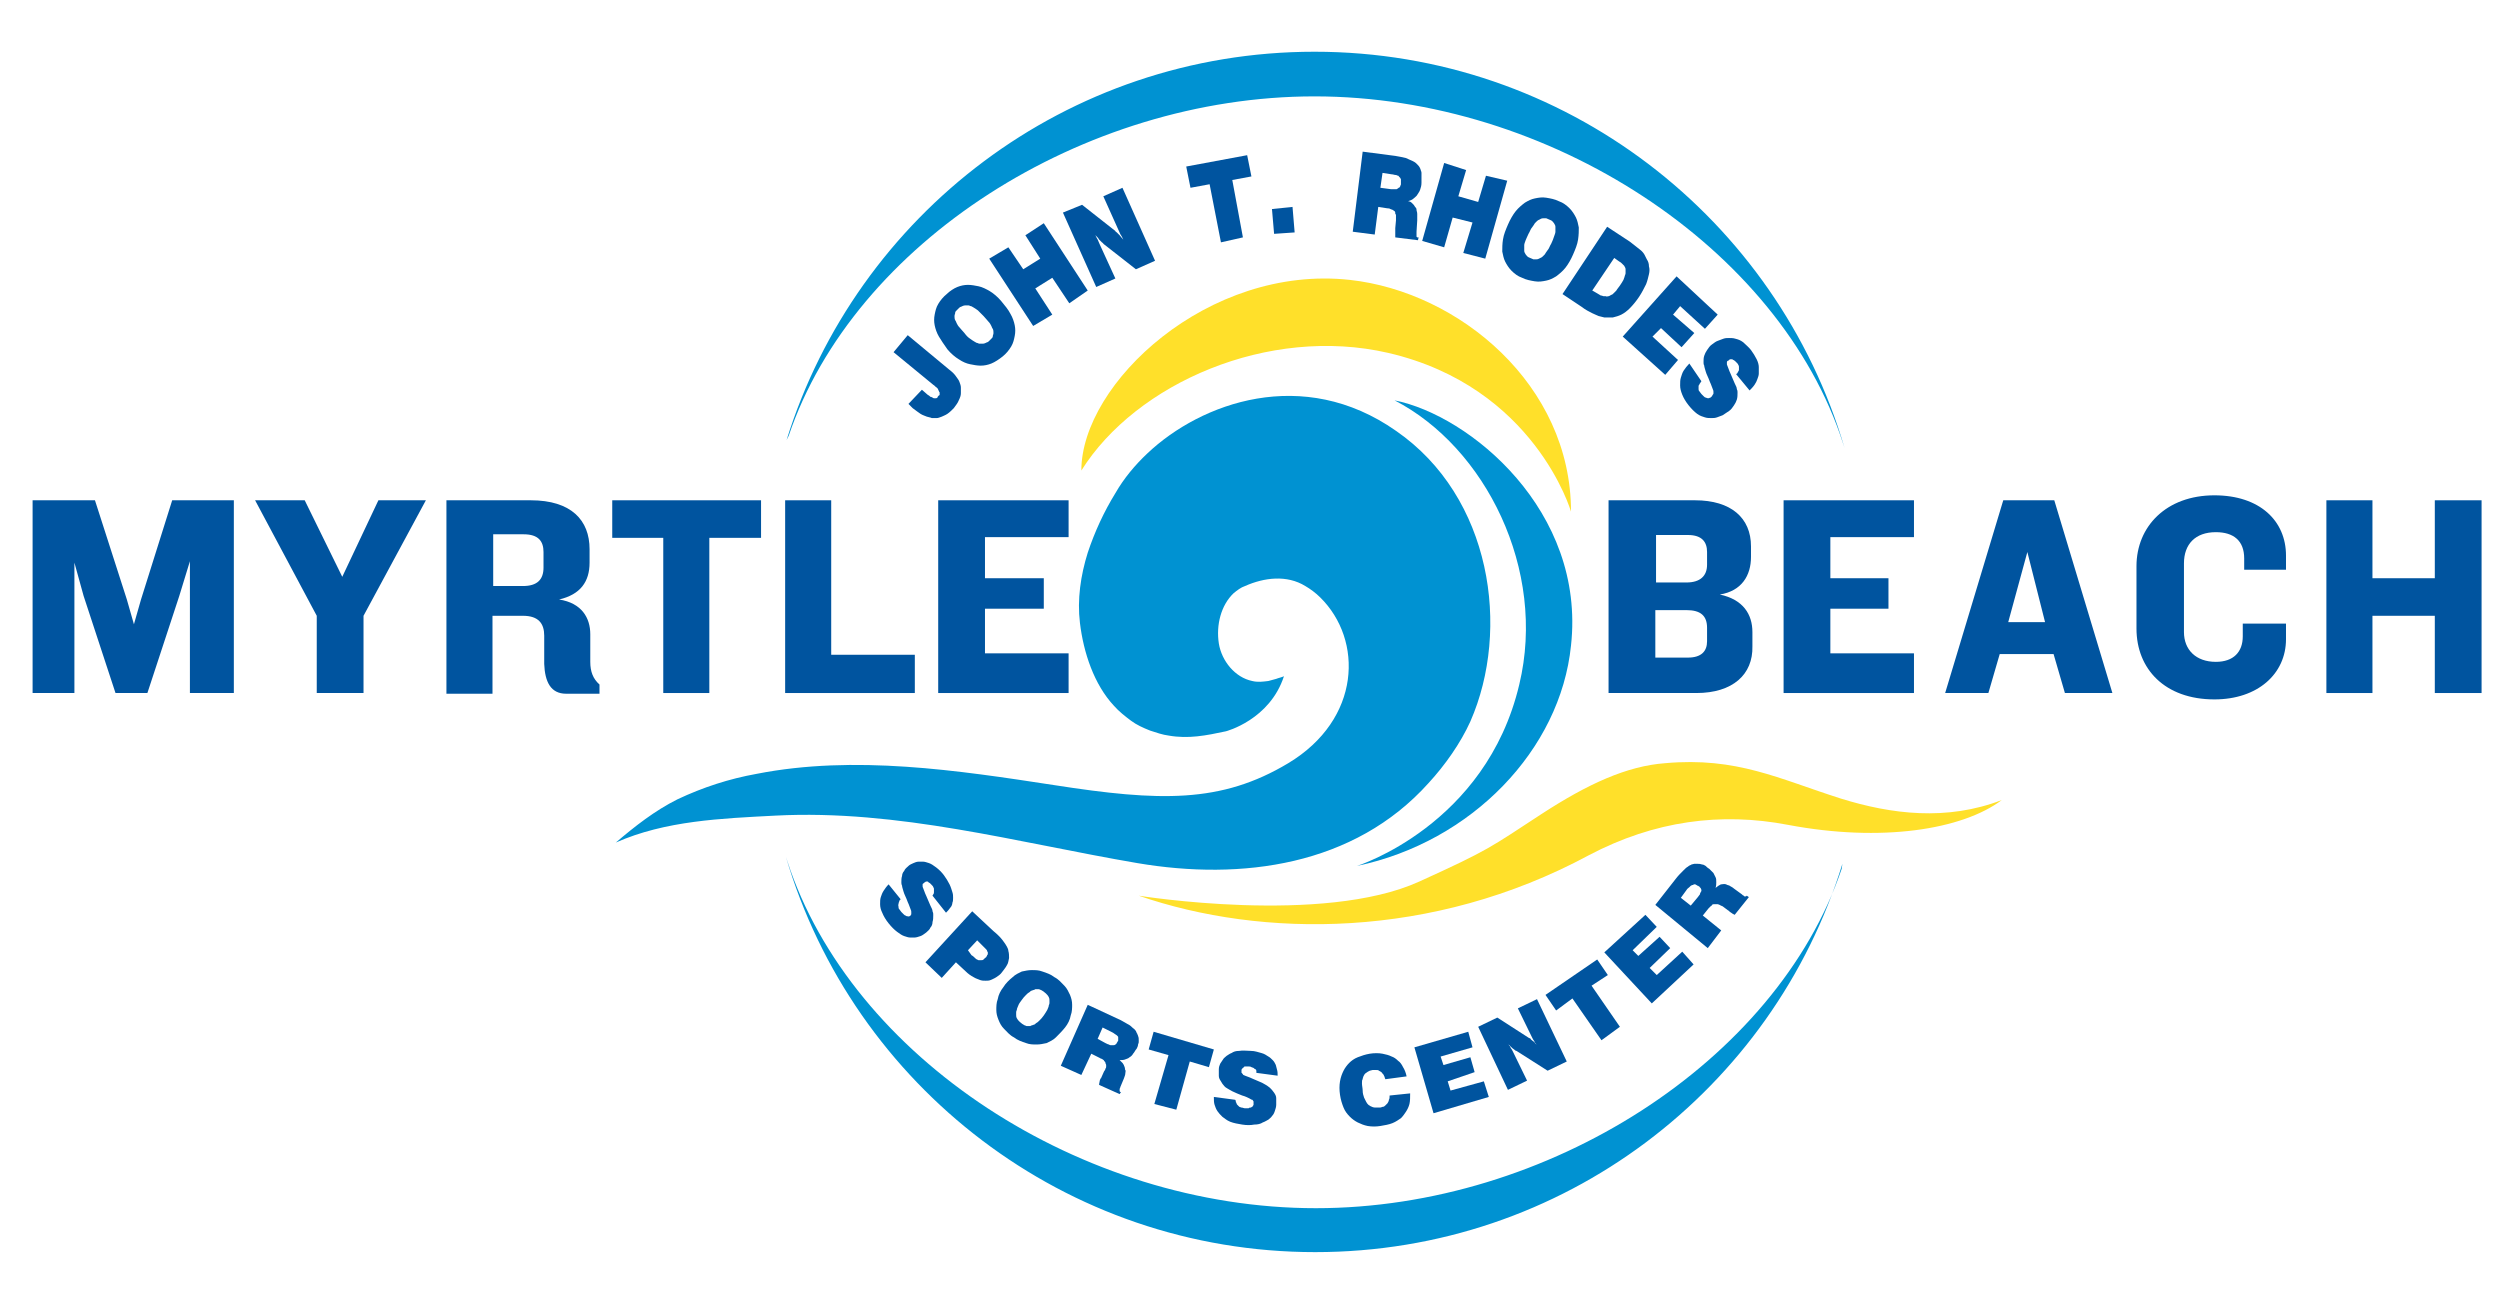 <?xml version="1.0" encoding="utf-8"?>
<!-- Generator: Adobe Illustrator 27.0.1, SVG Export Plug-In . SVG Version: 6.00 Build 0)  -->
<svg version="1.1" id="Layer_1" xmlns="http://www.w3.org/2000/svg" xmlns:xlink="http://www.w3.org/1999/xlink" x="0px" y="0px"
	 viewBox="0 0 352.8 184" style="enable-background:new 0 0 352.8 184;" xml:space="preserve">
<style type="text/css">
	.st0{fill:#FFE02A;}
	.st1{fill:#0092D2;}
	.st2{fill:#00549F;}
	.st3{fill-rule:evenodd;clip-rule:evenodd;fill:#00549F;}
</style>
<g>
	<path class="st0" d="M221.7,72.2c0,0-5.1-17.6-25.8-22.4c-16.9-3.9-35.6,4.3-43.3,16.6c0-12.3,17.9-29.1,37.9-26.9
		C205.9,41.2,221.7,54.3,221.7,72.2"/>
	<path class="st1" d="M111.3,61.5c9.2-27.2,41.5-47.9,74.2-47.9c33.1,0,65.7,21.3,74.6,49l0.2,0.6c-9.5-32.3-39.4-55.9-74.8-55.9
		c-35,0-64.6,23-74.5,54.8L111.3,61.5"/>
	<path class="st1" d="M259.9,122.6c-9.2,27.2-41.5,47.9-74.2,47.9c-33.1,0-65.6-21.3-74.6-49l-0.2-0.6c9.5,32.3,39.4,55.8,74.7,55.8
		c35,0,64.6-23,74.4-54.8L259.9,122.6"/>
	<polyline class="st2" points="26.8,97.8 26.8,79.2 25.3,84.1 20.8,97.8 16.3,97.8 11.8,84.1 10.5,79.4 10.5,97.8 4.6,97.8 
		4.6,70.6 13.4,70.6 17.9,84.6 18.9,88.1 19.9,84.6 24.3,70.6 33,70.6 33,97.8 26.8,97.8 	"/>
	<polyline class="st2" points="51.3,86.9 51.3,97.8 44.7,97.8 44.7,86.9 36,70.6 43,70.6 48.3,81.4 53.4,70.6 60.1,70.6 51.3,86.9 	
		"/>
	<path class="st2" d="M79.9,97.9c-2.2,0-3-1.7-3.1-4.2v-4c0-1.7-0.8-2.8-3-2.8h-4.3v11H63V70.6h11.9c5.7,0,8.3,2.8,8.3,6.9v1.9
		c0,2.7-1.3,4.5-4.3,5.2c3.2,0.5,4.4,2.6,4.4,4.9v3.9c0,1.4,0.4,2.4,1.3,3.2v1.3H79.9 M76.7,77.9c0-1.5-0.7-2.5-2.8-2.5h-4.3v7.3
		h4.2c2,0,2.9-0.9,2.9-2.6C76.7,80.2,76.7,77.9,76.7,77.9z"/>
	<polyline class="st2" points="100.1,75.9 100.1,97.8 93.6,97.8 93.6,75.9 86.4,75.9 86.4,70.6 107.4,70.6 107.4,75.9 100.1,75.9 	
		"/>
	<polyline class="st2" points="110.8,97.8 110.8,70.6 117.3,70.6 117.3,92.4 129.1,92.4 129.1,97.8 110.8,97.8 	"/>
	<polyline class="st2" points="132.4,97.8 132.4,70.6 150.8,70.6 150.8,75.8 139,75.8 139,81.6 147.3,81.6 147.3,85.9 139,85.9 
		139,92.2 150.8,92.2 150.8,97.8 132.4,97.8 	"/>
	<path class="st2" d="M239.4,97.8H227V70.6h12.2c5.1,0,7.9,2.5,7.9,6.5v1.5c0,2.6-1.3,4.8-4.4,5.3c3.3,0.7,4.6,2.8,4.6,5.3v2
		C247.4,95.2,244.5,97.8,239.4,97.8 M240.9,77.9c0-1.4-0.7-2.4-2.7-2.4h-4.5v6.7h4.3c1.9,0,2.9-0.9,2.9-2.5V77.9z M240.9,88.6
		c0-1.7-0.9-2.5-2.9-2.5h-4.4v6.7h4.6c1.9,0,2.7-0.9,2.7-2.3L240.9,88.6L240.9,88.6z"/>
	<polyline class="st2" points="251.7,97.8 251.7,70.6 270.1,70.6 270.1,75.8 258.3,75.8 258.3,81.6 266.5,81.6 266.5,85.9 
		258.3,85.9 258.3,92.2 270.1,92.2 270.1,97.8 251.7,97.8 	"/>
	<path class="st2" d="M291.4,97.8l-1.6-5.5h-7.6l-1.6,5.5h-6.1l8.2-27.2h7.2l8.2,27.2H291.4 M286.1,77.9l-2.7,9.9h5.2L286.1,77.9z"
		/>
	<path class="st2" d="M316.7,80.4v-1.6c0-2.5-1.5-3.7-4-3.7c-2.9,0-4.5,1.7-4.5,4.4v9.7c0,2.5,1.7,4.2,4.5,4.2
		c2.5,0,3.8-1.4,3.8-3.6v-1.8h6.1v2.2c0,4.9-4,8.5-10.1,8.5c-7,0-11-4.3-11-10v-8.8c0-5.6,4.2-10,11-10c6.4,0,10.1,3.6,10.1,8.5v2
		L316.7,80.4"/>
	<polyline class="st2" points="343.6,97.8 343.6,86.9 334.8,86.9 334.8,97.8 328.3,97.8 328.3,70.6 334.8,70.6 334.8,81.6 
		343.6,81.6 343.6,70.6 350.2,70.6 350.2,97.8 343.6,97.8 	"/>
	<path class="st0" d="M160.7,126.4c0,0,26,4.2,39.6-2c9.9-4.5,10-4.8,17.2-9.5c6.6-4.3,12.1-6.8,17.5-7.2c10.1-0.9,16,2.2,24.8,5
		c7.1,2.2,14.9,3.2,22.7,0.2c-5.6,4.2-17,6-30.2,3.5c-9.4-1.8-18.8-0.6-28.1,4.3C202.1,132.6,178.1,132.4,160.7,126.4"/>
	<path class="st1" d="M191.5,122.2c0,0,18.2-5.7,22.9-25.6c3.9-16.2-4.8-33.5-17.6-40.1c10.6,2.1,27,15.6,24.9,34.6
		C220.2,105.8,207.7,118.8,191.5,122.2"/>
	<path class="st1" d="M197,60.8c-13.1-9.2-27.5-4-35.1,3.2c-1.7,1.6-3.3,3.5-4.5,5.6c-1.6,2.6-2.9,5.4-3.9,8.4
		c-1,3.2-1.5,6.6-1.1,9.9c0.5,4.2,2,8.7,4.8,11.7c0.7,0.8,1.6,1.5,2.4,2.1c0.8,0.6,1.7,1,2.7,1.4c0.9,0.3,1.8,0.6,2.6,0.7
		c2.8,0.5,5.3,0,8.1-0.6c0,0,6.2-1.6,8.2-7.8c0,0.1-0.9,0.3-1.1,0.4c-0.4,0.1-0.7,0.2-1.1,0.3c-0.8,0.1-1.5,0.2-2.3,0
		c-2.4-0.5-4.3-2.8-4.7-5.3c-0.4-2.6,0.3-5.4,2.1-7.1c0.5-0.4,1-0.8,1.6-1c2.7-1.2,5.9-1.6,8.5,0c0.7,0.4,1.5,1,2.1,1.6
		c6.1,6,5.8,17.2-4.5,23.4c-9.5,5.7-18.2,5.4-33,3.1c-13.7-2.1-28.2-4.3-42-1.6c-3.9,0.7-7.6,1.9-11.2,3.6c-3.2,1.6-6,3.8-8.7,6.1
		c7-3.1,14.9-3.4,22.5-3.8c17.4-0.9,34.1,3.8,51.1,6.7c14.7,2.5,30.6,0.4,41.1-11.3c2.3-2.5,4.5-5.6,5.9-8.7
		C213.2,88.8,210.5,70.1,197,60.8"/>
	<path class="st3" d="M238.4,51.3c-0.3,0.3-0.6,0.7-0.8,1s-0.3,0.7-0.4,1c-0.1,0.3-0.1,0.7-0.1,1.1s0.1,0.8,0.3,1.3s0.5,1,0.9,1.5
		s0.8,0.9,1.2,1.2c0.4,0.3,0.8,0.4,1.1,0.5s0.6,0.1,0.9,0.1c0.3,0,0.5,0,0.8-0.1s0.5-0.2,0.8-0.3c0.3-0.2,0.6-0.4,0.9-0.6
		c0.3-0.2,0.5-0.5,0.7-0.8s0.3-0.5,0.4-0.8c0.1-0.3,0.1-0.7,0.1-1c0-0.2,0-0.3-0.1-0.5c0-0.2-0.1-0.4-0.3-0.8s-0.4-1-0.6-1.4
		c-0.2-0.4-0.3-0.8-0.4-1c-0.1-0.2-0.1-0.3-0.1-0.3c0-0.1,0-0.1,0-0.1c0-0.1,0-0.1,0-0.2s0.1-0.2,0.2-0.2l0.1-0.1
		c0.1-0.1,0.2-0.1,0.2-0.1c0.1,0,0.1,0,0.2,0c0,0,0.1,0,0.2,0.1c0.1,0,0.1,0.1,0.2,0.1c0.1,0.1,0.2,0.2,0.3,0.3
		c0.1,0.1,0.2,0.2,0.2,0.3c0.1,0.1,0.1,0.2,0.1,0.3c0,0.2,0,0.3,0,0.4s-0.1,0.2-0.2,0.4c0,0.1-0.1,0.1-0.2,0.2l1.9,2.3
		c0.2-0.2,0.5-0.5,0.7-0.8s0.3-0.5,0.4-0.8c0.1-0.3,0.2-0.5,0.2-0.8s0-0.6,0-0.9s-0.1-0.7-0.3-1.1s-0.5-0.9-0.8-1.3
		s-0.8-0.8-1.1-1.1c-0.4-0.3-0.7-0.4-1.1-0.5c-0.3-0.1-0.6-0.1-0.9-0.1c-0.3,0-0.5,0-0.8,0.1s-0.5,0.2-0.8,0.3
		c-0.3,0.1-0.5,0.3-0.8,0.5s-0.5,0.5-0.7,0.8s-0.3,0.5-0.4,0.8c-0.1,0.3-0.1,0.6-0.1,0.9c0,0.2,0,0.3,0.1,0.5c0,0.2,0.1,0.4,0.2,0.8
		c0.1,0.4,0.4,0.9,0.6,1.5c0.2,0.4,0.3,0.8,0.4,1c0.1,0.2,0.1,0.3,0.1,0.4s0,0.1,0,0.2s0,0.1-0.1,0.2c0,0.1-0.1,0.1-0.1,0.2
		c-0.1,0.1-0.1,0.1-0.2,0.2c-0.1,0-0.2,0.1-0.3,0.1s-0.2,0-0.4-0.1c-0.1,0-0.2-0.1-0.3-0.2s-0.2-0.2-0.3-0.3
		c-0.1-0.1-0.2-0.3-0.3-0.4s-0.1-0.2-0.1-0.3c0-0.2,0-0.3,0-0.4s0-0.1,0.1-0.2c0-0.1,0.1-0.2,0.1-0.2c0.1-0.1,0.1-0.2,0.2-0.3
		L238.4,51.3"/>
	<polyline class="st3" points="229,47.5 235,52.9 236.8,50.8 233.2,47.5 234.4,46.3 237.3,49 239.1,47 236.1,44.4 237.1,43.2 
		240.6,46.4 242.4,44.4 236.6,39 229,47.5 	"/>
	<path class="st3" d="M224.7,41l3.1-4.6l0.7,0.5c0.2,0.1,0.3,0.2,0.4,0.3c0.1,0.1,0.2,0.2,0.3,0.3c0.1,0.2,0.2,0.3,0.2,0.5
		s0,0.3,0,0.5c0,0.1,0,0.2-0.1,0.4c0,0.1-0.1,0.3-0.2,0.6c-0.1,0.2-0.3,0.5-0.5,0.8s-0.4,0.5-0.5,0.7c-0.2,0.2-0.3,0.3-0.4,0.4
		c-0.1,0.1-0.2,0.2-0.3,0.2c-0.2,0.1-0.3,0.2-0.4,0.2c-0.1,0-0.3,0.1-0.4,0c-0.1,0-0.2,0-0.3,0s-0.2-0.1-0.4-0.1
		c-0.2-0.1-0.3-0.2-0.5-0.3L224.7,41 M220.5,41.5l2.7,1.8c0.5,0.4,1.1,0.7,1.5,0.9s0.7,0.3,0.9,0.4c0.3,0.1,0.5,0.1,0.8,0.2
		c0.4,0,0.8,0,1.2,0c0.4-0.1,0.8-0.2,1.2-0.4s0.8-0.5,1.2-0.9s0.9-1,1.3-1.6c0.4-0.6,0.7-1.2,1-1.8c0.2-0.5,0.3-1,0.4-1.4
		c0.1-0.4,0.1-0.8,0-1.1c0-0.4-0.1-0.7-0.3-1c-0.1-0.2-0.2-0.4-0.3-0.6c-0.1-0.2-0.3-0.5-0.7-0.8s-0.9-0.7-1.4-1.1l-3.2-2.1
		L220.5,41.5z"/>
	<path class="st3" d="M215.7,33c0.2-0.3,0.3-0.7,0.5-0.9c0.2-0.3,0.3-0.4,0.4-0.6c0.1-0.1,0.2-0.2,0.3-0.3c0.2-0.2,0.4-0.2,0.5-0.3
		c0.2-0.1,0.3-0.1,0.5-0.1c0.1,0,0.2,0,0.3,0c0.2,0.1,0.5,0.2,0.7,0.3s0.3,0.3,0.4,0.4c0.1,0.2,0.2,0.3,0.2,0.5c0,0.1,0,0.2,0,0.3
		s0,0.3,0,0.4c0,0.2-0.1,0.4-0.2,0.7c-0.1,0.3-0.2,0.6-0.4,1c-0.2,0.3-0.3,0.7-0.5,0.9c-0.2,0.3-0.3,0.4-0.4,0.6
		c-0.1,0.1-0.2,0.2-0.3,0.3c-0.2,0.2-0.4,0.2-0.5,0.3c-0.2,0.1-0.3,0.1-0.5,0.1c-0.1,0-0.2,0-0.3,0c-0.2-0.1-0.5-0.2-0.7-0.3
		s-0.3-0.3-0.4-0.4c-0.1-0.2-0.2-0.3-0.2-0.5c0-0.1,0-0.2,0-0.3s0-0.3,0-0.5s0.1-0.4,0.2-0.7C215.4,33.7,215.5,33.4,215.7,33
		 M212.8,31.7c-0.3,0.7-0.6,1.4-0.7,2.1c-0.1,0.6-0.1,1.2-0.1,1.7c0.1,0.5,0.2,1,0.4,1.4s0.5,0.9,0.9,1.3c0.4,0.4,0.9,0.8,1.5,1
		c0.6,0.3,1.2,0.4,1.8,0.5s1.1,0,1.6-0.1s0.9-0.3,1.4-0.6c0.4-0.3,0.9-0.7,1.3-1.2c0.4-0.5,0.8-1.2,1.1-1.9s0.6-1.4,0.7-2.1
		c0.1-0.7,0.1-1.2,0.1-1.7c-0.1-0.5-0.2-1-0.4-1.4s-0.5-0.9-0.9-1.3c-0.4-0.4-0.9-0.8-1.5-1c-0.6-0.3-1.2-0.4-1.8-0.5
		s-1.1,0-1.6,0.1s-0.9,0.3-1.4,0.6c-0.4,0.3-0.9,0.7-1.3,1.2S213.1,31,212.8,31.7z"/>
	<polyline class="st3" points="200.7,34 203.8,34.9 205,30.7 207.8,31.4 206.5,35.7 209.6,36.5 212.7,25.5 209.7,24.8 208.6,28.5 
		205.8,27.7 206.9,24 203.8,23 200.7,34 	"/>
	<path class="st3" d="M194.8,26.5l0.3-2.1l1.3,0.2c0.2,0,0.4,0.1,0.6,0.1c0.1,0,0.2,0.1,0.3,0.1s0.1,0.1,0.1,0.1
		c0.1,0.1,0.1,0.1,0.2,0.2c0,0.1,0.1,0.1,0.1,0.2c0,0.1,0,0.1,0,0.2s0,0.2,0,0.3s0,0.2,0,0.2c0,0.1-0.1,0.2-0.1,0.3
		c-0.1,0.1-0.1,0.2-0.2,0.2c0,0-0.1,0-0.1,0.1c0,0-0.1,0-0.2,0.1c-0.1,0-0.2,0-0.3,0s-0.3,0-0.5,0L194.8,26.5 M190.9,32.7l3.1,0.4
		l0.5-3.9l1.3,0.2c0.1,0,0.3,0,0.4,0.1c0.1,0,0.2,0.1,0.3,0.1c0.1,0.1,0.2,0.1,0.3,0.2c0.1,0.1,0.1,0.2,0.1,0.3s0,0.1,0.1,0.2
		c0,0.1,0,0.2,0,0.3s0,0.3,0,0.5l-0.1,1.1c0,0,0,0.1,0,0.2c0,0.1,0,0.2,0,0.4s0,0.4,0,0.7l3.2,0.4l0.1-0.4c0,0,0,0-0.1,0H200
		c0,0,0,0-0.1-0.1c0,0,0,0,0-0.1s0-0.1,0-0.2c0-0.1,0-0.2,0-0.4l0.1-1.6c0-0.3,0-0.6,0-0.9c0-0.3-0.1-0.4-0.1-0.6
		c0-0.2-0.1-0.3-0.2-0.4c-0.1-0.1-0.1-0.2-0.2-0.3c-0.1-0.1-0.2-0.2-0.3-0.3s-0.3-0.2-0.5-0.2c0.3-0.1,0.6-0.2,0.8-0.4
		s0.4-0.3,0.5-0.5s0.3-0.4,0.4-0.7c0.1-0.3,0.2-0.6,0.2-1c0-0.3,0-0.5,0-0.8c0-0.2,0-0.4,0-0.6c0-0.2-0.1-0.3-0.1-0.4
		c-0.1-0.3-0.2-0.5-0.4-0.7c-0.1-0.1-0.2-0.2-0.3-0.3s-0.3-0.2-0.5-0.3s-0.5-0.2-0.9-0.4c-0.4-0.1-0.9-0.2-1.5-0.3l-4.6-0.6
		L190.9,32.7z"/>
	<polyline class="st3" points="179.8,33 182.7,32.8 182.4,29.2 179.5,29.5 179.8,33 	"/>
	<polyline class="st3" points="172.3,34.2 175.4,33.5 173.9,25.4 176.6,24.9 176,21.9 167.4,23.5 168,26.5 170.7,26 172.3,34.2 	"/>
	<path class="st3" d="M154.7,40.5l2.7-1.2l-2.2-4.8c-0.1-0.2-0.2-0.5-0.3-0.7s-0.2-0.3-0.2-0.4c-0.1-0.1-0.1-0.2-0.1-0.2
		c0.2,0.2,0.4,0.4,0.5,0.6c0.2,0.2,0.3,0.3,0.4,0.4c0.1,0.1,0.2,0.1,0.2,0.2l4.6,3.6l2.7-1.2l-4.6-10.3l-2.7,1.2l2.2,4.9
		c0.1,0.2,0.2,0.5,0.3,0.6c0.1,0.2,0.2,0.3,0.2,0.4c0.1,0.1,0.1,0.2,0.1,0.2c-0.2-0.2-0.4-0.5-0.5-0.6c-0.2-0.2-0.3-0.3-0.4-0.4
		c-0.1-0.1-0.2-0.1-0.2-0.2l-4.7-3.7L150,30L154.7,40.5"/>
	<polyline class="st3" points="145.8,46 148.5,44.4 146.1,40.7 148.5,39.2 150.9,42.8 153.5,41 147.3,31.5 144.7,33.2 146.8,36.5 
		144.4,38 142.3,34.9 139.6,36.5 145.8,46 	"/>
	<path class="st3" d="M136.1,47c-0.3-0.3-0.5-0.6-0.7-0.8c-0.2-0.2-0.3-0.4-0.4-0.6c-0.1-0.2-0.1-0.3-0.2-0.4
		c-0.1-0.2-0.1-0.4-0.1-0.6c0-0.2,0.1-0.3,0.1-0.5c0-0.1,0.1-0.2,0.2-0.3c0.1-0.1,0.2-0.2,0.3-0.3s0.2-0.2,0.3-0.2
		c0.2-0.1,0.4-0.2,0.6-0.2c0.2,0,0.3,0,0.5,0c0.1,0,0.2,0.1,0.3,0.1s0.2,0.1,0.4,0.2c0.2,0.1,0.3,0.2,0.6,0.4
		c0.2,0.2,0.5,0.5,0.8,0.8s0.5,0.6,0.7,0.8s0.3,0.4,0.4,0.6c0.1,0.2,0.1,0.3,0.2,0.4c0.1,0.2,0.1,0.4,0.1,0.6s-0.1,0.3-0.1,0.5
		c0,0.1-0.1,0.2-0.2,0.3c-0.1,0.1-0.2,0.2-0.3,0.3c-0.1,0.1-0.2,0.2-0.3,0.2c-0.2,0.1-0.4,0.2-0.6,0.2c-0.2,0-0.3,0-0.5,0
		c-0.1,0-0.2-0.1-0.3-0.1s-0.2-0.1-0.4-0.2s-0.3-0.2-0.6-0.4S136.4,47.4,136.1,47 M133.7,49.3c0.5,0.6,1.1,1.1,1.6,1.4
		c0.6,0.4,1.1,0.6,1.6,0.7s1,0.2,1.5,0.2s1-0.1,1.5-0.3c0.5-0.2,1.1-0.6,1.6-1s0.9-0.9,1.2-1.4s0.4-1,0.5-1.5s0.1-1,0-1.5
		s-0.3-1.1-0.6-1.6c-0.3-0.6-0.8-1.2-1.3-1.8s-1.1-1.1-1.6-1.4s-1.1-0.6-1.6-0.7c-0.5-0.1-1-0.2-1.5-0.2s-1,0.1-1.5,0.3
		s-1.1,0.6-1.5,1c-0.5,0.4-0.9,0.9-1.2,1.4s-0.4,1-0.5,1.5s-0.1,1,0,1.5s0.3,1.1,0.6,1.6C132.8,48,133.2,48.6,133.7,49.3z"/>
	<path class="st3" d="M128.2,57c0.1,0.1,0.2,0.2,0.3,0.3c0.1,0.1,0.1,0.1,0.2,0.2s0.1,0.1,0.1,0.1c0.4,0.3,0.8,0.6,1.1,0.8
		s0.7,0.3,0.9,0.4c0.3,0.1,0.5,0.1,0.7,0.2c0.2,0,0.4,0,0.7,0c0.2,0,0.4-0.1,0.7-0.2c0.2-0.1,0.5-0.2,0.8-0.4
		c0.3-0.2,0.6-0.5,0.9-0.8c0.3-0.4,0.6-0.8,0.7-1.1c0.2-0.4,0.3-0.7,0.3-1s0-0.6,0-0.8c0-0.3-0.1-0.5-0.2-0.8
		c-0.1-0.3-0.3-0.5-0.5-0.8s-0.5-0.6-0.9-0.9l-5.9-4.9l-2,2.4l5.6,4.6c0.2,0.1,0.3,0.3,0.5,0.4c0.1,0.1,0.2,0.2,0.2,0.3
		c0,0.1,0.1,0.1,0.1,0.2s0.1,0.1,0.1,0.2s0,0.2,0,0.3c0,0,0,0.1-0.1,0.1c-0.1,0.1-0.2,0.2-0.2,0.3c-0.1,0.1-0.2,0.1-0.2,0.1
		c-0.1,0-0.1,0-0.2,0h-0.1c0,0-0.1,0-0.2-0.1c-0.1,0-0.1-0.1-0.3-0.1c-0.1-0.1-0.2-0.2-0.4-0.3l-0.8-0.7L128.2,57"/>
	<path class="st3" d="M238.6,127.8l-1.4-1.1l0.8-1.1c0.1-0.2,0.3-0.3,0.4-0.4c0.1-0.1,0.2-0.2,0.2-0.2c0.1,0,0.1-0.1,0.2-0.1
		c0.1,0,0.2,0,0.2-0.1c0.1,0,0.1,0,0.2,0c0,0,0.1,0,0.2,0.1c0.1,0,0.1,0.1,0.2,0.1c0.1,0,0.1,0.1,0.2,0.1c0.1,0.1,0.1,0.2,0.2,0.2
		c0,0.1,0.1,0.2,0.1,0.3v0.1c0,0,0,0.1-0.1,0.2c0,0.1-0.1,0.1-0.1,0.3c-0.1,0.1-0.2,0.3-0.3,0.4L238.6,127.8 M241,133.8l1.9-2.5
		l-2.6-2.1l0.8-1c0.1-0.1,0.2-0.2,0.3-0.3s0.2-0.1,0.2-0.2c0.1-0.1,0.2-0.1,0.3-0.1s0.2,0,0.3,0s0.1,0,0.2,0c0.1,0,0.2,0.1,0.3,0.1
		c0.1,0.1,0.2,0.1,0.4,0.2l0.8,0.6c0,0,0.1,0,0.1,0.1c0.1,0,0.1,0.1,0.3,0.2c0.1,0.1,0.3,0.2,0.5,0.3l2-2.5l-0.3-0.2l-0.1,0.1h-0.1
		c0,0,0,0-0.1,0c0,0-0.1,0-0.1-0.1c-0.1,0-0.2-0.1-0.3-0.2l-1.1-0.8c-0.2-0.2-0.5-0.3-0.6-0.4c-0.2-0.1-0.4-0.1-0.5-0.2
		c-0.3-0.1-0.5,0-0.7,0c-0.1,0-0.2,0.1-0.4,0.2c-0.1,0.1-0.3,0.2-0.4,0.3c0.1-0.3,0.1-0.6,0.1-0.8c0-0.3,0-0.5-0.1-0.7
		s-0.2-0.4-0.3-0.6c-0.2-0.2-0.4-0.4-0.6-0.6c-0.2-0.1-0.4-0.3-0.5-0.4c-0.2-0.1-0.3-0.2-0.5-0.2c-0.3-0.1-0.5-0.1-0.7-0.1
		c-0.1,0-0.2,0-0.4,0c-0.1,0-0.3,0.1-0.4,0.1c-0.1,0.1-0.3,0.1-0.5,0.3c-0.2,0.1-0.4,0.3-0.7,0.6s-0.7,0.7-1,1.1l-2.9,3.7L241,133.8
		z"/>
	<polyline class="st3" points="233.1,141.6 239,136.1 237.4,134.3 233.8,137.6 232.8,136.6 235.7,133.8 234.2,132.2 231.2,134.9 
		230.4,134.1 233.8,130.8 232.2,129.1 226.4,134.4 233.1,141.6 	"/>
	<polyline class="st3" points="226,146.8 228.6,144.9 224.6,139.1 226.9,137.6 225.4,135.4 218.1,140.4 219.6,142.6 221.9,140.9 
		226,146.8 	"/>
	<path class="st3" d="M212.8,153.8l2.7-1.3l-2-4.1c-0.1-0.2-0.2-0.4-0.3-0.5c-0.1-0.2-0.1-0.3-0.2-0.3c0-0.1-0.1-0.1-0.1-0.2
		c0.2,0.2,0.3,0.3,0.5,0.5c0.1,0.1,0.3,0.2,0.4,0.3c0.1,0.1,0.1,0.1,0.2,0.1l4.4,2.8l2.7-1.3l-4.2-8.8l-2.7,1.3l2,4.1
		c0.1,0.2,0.2,0.4,0.3,0.5c0.1,0.2,0.1,0.3,0.2,0.3c0,0.1,0.1,0.1,0.1,0.2c-0.2-0.2-0.3-0.4-0.5-0.5c-0.1-0.1-0.3-0.2-0.3-0.3
		c-0.1-0.1-0.1-0.1-0.2-0.1l-4.5-2.9l-2.7,1.3L212.8,153.8"/>
	<polyline class="st3" points="202.3,157.1 210.1,154.8 209.4,152.6 204.7,153.9 204.3,152.6 208.1,151.3 207.5,149.2 203.7,150.3 
		203.3,149.1 207.8,147.8 207.2,145.6 199.6,147.8 202.3,157.1 	"/>
	<path class="st3" d="M196.1,154.6c0,0.2,0,0.5-0.1,0.6c0,0.2-0.1,0.3-0.2,0.5c-0.1,0.1-0.2,0.2-0.3,0.3s-0.2,0.2-0.4,0.2
		c-0.2,0.1-0.3,0.1-0.5,0.1s-0.3,0-0.5,0c-0.3,0-0.5-0.1-0.7-0.2c-0.1-0.1-0.2-0.1-0.3-0.2c-0.1-0.1-0.2-0.2-0.3-0.4
		s-0.2-0.4-0.3-0.6c-0.1-0.3-0.2-0.6-0.2-1c0-0.3-0.1-0.7-0.1-1s0-0.5,0.1-0.6c0-0.2,0.1-0.3,0.1-0.4c0.1-0.2,0.2-0.4,0.4-0.5
		c0.1-0.1,0.3-0.2,0.5-0.3c0.1,0,0.3-0.1,0.4-0.1c0.2,0,0.3,0,0.5,0s0.3,0,0.4,0.1c0.2,0.1,0.4,0.2,0.5,0.4c0.1,0.1,0.2,0.2,0.2,0.3
		c0.1,0.1,0.1,0.3,0.2,0.5l3-0.4c-0.1-0.5-0.3-1-0.5-1.3c-0.2-0.4-0.4-0.7-0.7-0.9c-0.3-0.3-0.6-0.5-0.9-0.6
		c-0.4-0.2-0.8-0.3-1.3-0.4c-0.5-0.1-1.2-0.1-1.8,0s-1.2,0.3-1.7,0.5s-0.9,0.5-1.2,0.8s-0.6,0.7-0.8,1.1c-0.2,0.4-0.4,0.9-0.5,1.5
		s-0.1,1.2,0,1.9s0.3,1.3,0.5,1.8s0.5,0.9,0.9,1.3c0.3,0.3,0.7,0.6,1.1,0.8c0.4,0.2,0.9,0.4,1.4,0.5c0.6,0.1,1.2,0.1,1.8,0
		s1.2-0.2,1.7-0.4s0.9-0.5,1.2-0.7c0.3-0.3,0.5-0.6,0.7-0.9c0.2-0.3,0.4-0.7,0.5-1.1c0.1-0.4,0.1-1,0.1-1.5L196.1,154.6"/>
	<path class="st3" d="M171.3,154.8c0,0.4,0,0.8,0.1,1.1s0.2,0.6,0.4,0.9c0.2,0.3,0.4,0.5,0.7,0.8c0.3,0.2,0.6,0.5,1.1,0.7
		s1.1,0.3,1.7,0.4c0.6,0.1,1.2,0.1,1.7,0c0.5,0,0.9-0.1,1.2-0.3c0.3-0.1,0.6-0.3,0.8-0.4c0.2-0.2,0.4-0.3,0.5-0.5
		c0.2-0.2,0.3-0.4,0.4-0.7c0.1-0.3,0.2-0.6,0.2-0.9c0-0.3,0-0.6,0-0.9c0-0.3-0.1-0.5-0.3-0.8s-0.4-0.5-0.6-0.7
		c-0.1-0.1-0.3-0.2-0.4-0.3c-0.2-0.1-0.3-0.2-0.7-0.4s-1-0.4-1.4-0.6c-0.4-0.2-0.8-0.3-1-0.4c-0.2-0.1-0.3-0.1-0.3-0.2l-0.1-0.1
		c0-0.1-0.1-0.1-0.1-0.1c0-0.1,0-0.1,0-0.3V151c0-0.1,0.1-0.2,0.2-0.3c0,0,0.1,0,0.1-0.1c0,0,0.1,0,0.1-0.1c0.1,0,0.1,0,0.2,0
		c0.1,0,0.2,0,0.4,0c0.1,0,0.3,0,0.4,0.1c0.1,0,0.2,0.1,0.3,0.1c0.1,0.1,0.2,0.2,0.3,0.2c0.1,0.1,0.1,0.2,0.1,0.3s0,0.2,0,0.2l3,0.4
		c0-0.3,0-0.6-0.1-0.9c-0.1-0.3-0.1-0.5-0.2-0.7c-0.1-0.2-0.2-0.4-0.4-0.6c-0.2-0.2-0.4-0.4-0.6-0.5c-0.3-0.2-0.6-0.4-1-0.5
		s-0.9-0.3-1.5-0.3s-1.1-0.1-1.6,0c-0.5,0-0.8,0.1-1.1,0.3c-0.3,0.1-0.5,0.3-0.7,0.4c-0.2,0.2-0.4,0.3-0.5,0.5s-0.3,0.4-0.4,0.6
		c-0.1,0.2-0.2,0.5-0.2,0.8s0,0.6,0,0.9c0,0.3,0.1,0.5,0.3,0.8c0.1,0.2,0.3,0.5,0.5,0.7c0.1,0.1,0.2,0.2,0.4,0.3s0.3,0.2,0.7,0.4
		s0.9,0.4,1.4,0.6c0.4,0.1,0.8,0.3,1,0.4c0.2,0.1,0.3,0.2,0.4,0.2c0.1,0,0.1,0.1,0.1,0.1c0.1,0.1,0.1,0.1,0.1,0.2c0,0.1,0,0.1,0,0.2
		c0,0.1,0,0.2,0,0.2c0,0.1-0.1,0.1-0.1,0.2l-0.1,0.1c-0.1,0-0.1,0.1-0.2,0.1c-0.1,0-0.2,0-0.3,0.1c-0.1,0-0.3,0-0.5,0
		s-0.3-0.1-0.5-0.1c-0.1,0-0.2-0.1-0.3-0.1c-0.1-0.1-0.2-0.2-0.3-0.3c0,0-0.1-0.1-0.1-0.2c0-0.1-0.1-0.1-0.1-0.2
		c0-0.1,0-0.2-0.1-0.3L171.3,154.8"/>
	<polyline class="st3" points="162.9,155.8 166,156.6 167.9,149.8 170.6,150.6 171.3,148.1 162.8,145.6 162.1,148.1 164.9,148.9 
		162.9,155.8 	"/>
	<path class="st3" d="M154.9,146.6l0.7-1.6l1.2,0.6c0.2,0.1,0.4,0.2,0.5,0.3s0.2,0.1,0.3,0.2c0.1,0.1,0.1,0.1,0.1,0.1
		c0.1,0.1,0.1,0.1,0.1,0.2c0,0.1,0,0.1,0,0.2c0,0,0,0.1,0,0.2c0,0.1,0,0.1-0.1,0.2c0,0.1-0.1,0.1-0.1,0.2c-0.1,0.1-0.1,0.2-0.2,0.2
		c-0.1,0.1-0.2,0.1-0.3,0.1H157c0,0-0.1,0-0.2,0c-0.1,0-0.2,0-0.3-0.1c-0.1,0-0.3-0.1-0.5-0.2L154.9,146.6 M149.7,150.4l2.9,1.3
		l1.4-3l1.2,0.6c0.1,0.1,0.3,0.1,0.4,0.2c0.1,0.1,0.2,0.1,0.2,0.2c0.1,0.1,0.2,0.2,0.2,0.3s0.1,0.2,0.1,0.3s0,0.1,0,0.2
		c0,0.1,0,0.2-0.1,0.3c0,0.1-0.1,0.3-0.2,0.4l-0.4,0.9c0,0,0,0.1-0.1,0.1c0,0.1-0.1,0.2-0.1,0.3s-0.1,0.4-0.1,0.6l2.9,1.3l0.2-0.3
		c0,0,0,0-0.1,0c0,0,0,0-0.1-0.1v-0.1c0,0,0,0,0-0.1v-0.1c0-0.1,0.1-0.2,0.1-0.3l0.5-1.2c0.1-0.3,0.2-0.5,0.2-0.7s0.1-0.4,0-0.5
		s0-0.3-0.1-0.4c0-0.1-0.1-0.2-0.1-0.3c-0.1-0.1-0.1-0.2-0.2-0.3c-0.1-0.1-0.2-0.2-0.4-0.4c0.3,0,0.6,0,0.8-0.1s0.4-0.1,0.6-0.3
		c0.2-0.1,0.4-0.3,0.5-0.5c0.2-0.2,0.3-0.5,0.5-0.7c0.1-0.2,0.2-0.4,0.2-0.6c0.1-0.2,0.1-0.3,0.1-0.5c0-0.3,0-0.5-0.1-0.7
		c0-0.1-0.1-0.2-0.1-0.3c-0.1-0.1-0.1-0.2-0.2-0.4c-0.1-0.1-0.2-0.3-0.4-0.4c-0.2-0.2-0.4-0.4-0.8-0.6c-0.4-0.2-0.8-0.5-1.3-0.7
		l-4.3-2L149.7,150.4z"/>
	<path class="st3" d="M144.2,141.1c0.2-0.3,0.4-0.5,0.6-0.7c0.2-0.2,0.3-0.3,0.5-0.4c0.1-0.1,0.2-0.2,0.3-0.2
		c0.2-0.1,0.4-0.1,0.5-0.2c0.2,0,0.3,0,0.5,0c0.1,0,0.2,0.1,0.3,0.1c0.2,0.1,0.5,0.3,0.7,0.5s0.3,0.3,0.4,0.5
		c0.1,0.2,0.1,0.3,0.1,0.5c0,0.1,0,0.2,0,0.3s0,0.2-0.1,0.4c0,0.2-0.1,0.3-0.2,0.6c-0.1,0.2-0.3,0.5-0.5,0.8s-0.4,0.5-0.6,0.7
		c-0.2,0.2-0.3,0.3-0.5,0.4c-0.1,0.1-0.2,0.2-0.3,0.2c-0.2,0.1-0.4,0.1-0.5,0.2c-0.2,0-0.3,0-0.5,0c-0.1,0-0.2-0.1-0.3-0.1
		c-0.2-0.1-0.5-0.3-0.7-0.5s-0.3-0.3-0.4-0.5c-0.1-0.2-0.1-0.3-0.1-0.5c0-0.1,0-0.2,0-0.3s0-0.2,0.1-0.4c0-0.2,0.1-0.3,0.2-0.6
		S144,141.4,144.2,141.1 M141.6,139.3c-0.4,0.5-0.7,1.1-0.8,1.7c-0.2,0.5-0.2,1.1-0.2,1.5c0,0.5,0.1,0.9,0.3,1.4s0.4,0.9,0.8,1.3
		c0.4,0.4,0.8,0.9,1.4,1.2c0.5,0.4,1.1,0.6,1.7,0.8c0.5,0.2,1,0.2,1.5,0.2s0.9-0.1,1.4-0.2c0.4-0.2,0.9-0.4,1.3-0.8
		c0.4-0.4,0.9-0.9,1.3-1.4c0.4-0.5,0.7-1.1,0.8-1.7c0.2-0.5,0.2-1.1,0.2-1.5c0-0.5-0.1-0.9-0.3-1.4c-0.2-0.4-0.4-0.9-0.8-1.3
		c-0.4-0.4-0.8-0.9-1.4-1.2c-0.5-0.4-1.1-0.6-1.7-0.8c-0.5-0.2-1-0.2-1.5-0.2s-0.9,0.1-1.4,0.2c-0.4,0.2-0.9,0.4-1.3,0.8
		C142.4,138.3,141.9,138.8,141.6,139.3z"/>
	<path class="st3" d="M136.6,134.1l1.3-1.4l0.7,0.7c0.2,0.2,0.3,0.3,0.5,0.5c0.1,0.1,0.2,0.2,0.2,0.3s0.1,0.1,0.1,0.2
		c0,0.1,0,0.2,0,0.2c0,0.1,0,0.1-0.1,0.2c0,0,0,0.1-0.1,0.2c0,0.1-0.1,0.1-0.2,0.2s-0.1,0.1-0.2,0.2c-0.1,0.1-0.2,0.1-0.3,0.1
		s-0.2,0-0.3,0h-0.1c0,0-0.1,0-0.2-0.1c-0.1,0-0.2-0.1-0.3-0.2c-0.1-0.1-0.3-0.3-0.5-0.4L136.6,134.1 M130.6,135.8l2.3,2.2l2-2.2
		l1.4,1.3c0.3,0.3,0.7,0.6,1.1,0.8c0.3,0.2,0.7,0.3,0.9,0.4c0.3,0.1,0.5,0.1,0.8,0.1c0.2,0,0.5,0,0.7-0.1s0.5-0.2,0.8-0.4
		s0.6-0.4,0.8-0.7s0.5-0.6,0.7-1c0.2-0.3,0.2-0.6,0.3-1c0-0.3,0-0.7-0.1-1c0-0.2-0.1-0.4-0.2-0.6c-0.1-0.2-0.3-0.5-0.6-0.9
		s-0.8-0.9-1.3-1.3l-3-2.8L130.6,135.8z"/>
	<path class="st3" d="M125.4,124.8c-0.3,0.3-0.5,0.6-0.7,0.9c-0.2,0.3-0.3,0.6-0.4,0.9c-0.1,0.3-0.1,0.6-0.1,1s0.1,0.8,0.3,1.2
		c0.2,0.5,0.5,1,0.9,1.5s0.8,0.9,1.2,1.2c0.4,0.3,0.7,0.5,1,0.6s0.6,0.2,0.8,0.2c0.3,0,0.5,0,0.7,0s0.5-0.1,0.8-0.2
		c0.3-0.1,0.5-0.3,0.8-0.5c0.2-0.2,0.5-0.4,0.6-0.7c0.2-0.2,0.3-0.5,0.3-0.8c0.1-0.3,0.1-0.6,0.1-1c0-0.2,0-0.3-0.1-0.5
		c0-0.2-0.1-0.4-0.3-0.8c-0.2-0.4-0.4-1-0.6-1.4c-0.2-0.4-0.3-0.8-0.4-1c-0.1-0.2-0.1-0.3-0.1-0.3c0-0.1,0-0.1,0-0.1
		c0-0.1,0-0.1,0-0.2c0-0.1,0.1-0.1,0.2-0.2l0.1-0.1c0.1,0,0.1-0.1,0.2-0.1c0.1,0,0.1,0,0.2,0c0,0,0.1,0,0.1,0.1
		c0.1,0,0.1,0.1,0.2,0.1c0.1,0.1,0.2,0.2,0.3,0.3s0.2,0.2,0.2,0.3c0.1,0.1,0.1,0.2,0.1,0.3c0,0.2,0,0.3,0,0.4c0,0.1,0,0.2-0.1,0.3
		c0,0.1-0.1,0.1-0.1,0.2l1.9,2.4c0.2-0.2,0.4-0.4,0.6-0.7c0.2-0.2,0.3-0.5,0.3-0.7c0.1-0.2,0.1-0.5,0.1-0.7c0-0.3,0-0.5-0.1-0.8
		s-0.2-0.7-0.4-1.1c-0.2-0.4-0.5-0.9-0.8-1.3c-0.3-0.4-0.7-0.8-1.1-1.1c-0.4-0.3-0.7-0.5-1-0.6s-0.6-0.2-0.8-0.2c-0.3,0-0.5,0-0.7,0
		s-0.5,0.1-0.7,0.2c-0.2,0.1-0.5,0.2-0.7,0.4s-0.5,0.4-0.6,0.7c-0.2,0.2-0.3,0.5-0.3,0.7c-0.1,0.3-0.1,0.6-0.1,0.9
		c0,0.1,0,0.3,0.1,0.5c0,0.2,0.1,0.4,0.2,0.8c0.1,0.4,0.4,0.9,0.6,1.5c0.2,0.4,0.3,0.8,0.4,1c0.1,0.2,0.1,0.3,0.1,0.4s0,0.1,0,0.1
		c0,0.1,0,0.1,0,0.2c0,0.1-0.1,0.1-0.1,0.2c-0.1,0.1-0.1,0.1-0.2,0.1c-0.1,0-0.2,0.1-0.2,0c-0.1,0-0.2,0-0.3-0.1
		c-0.1,0-0.2-0.1-0.3-0.2c-0.1-0.1-0.2-0.2-0.3-0.3c-0.1-0.1-0.2-0.3-0.3-0.4c-0.1-0.1-0.1-0.2-0.1-0.3c0-0.2-0.1-0.3,0-0.4
		c0-0.1,0-0.2,0.1-0.4c0-0.1,0.1-0.2,0.2-0.3L125.4,124.8"/>
</g>
</svg>
